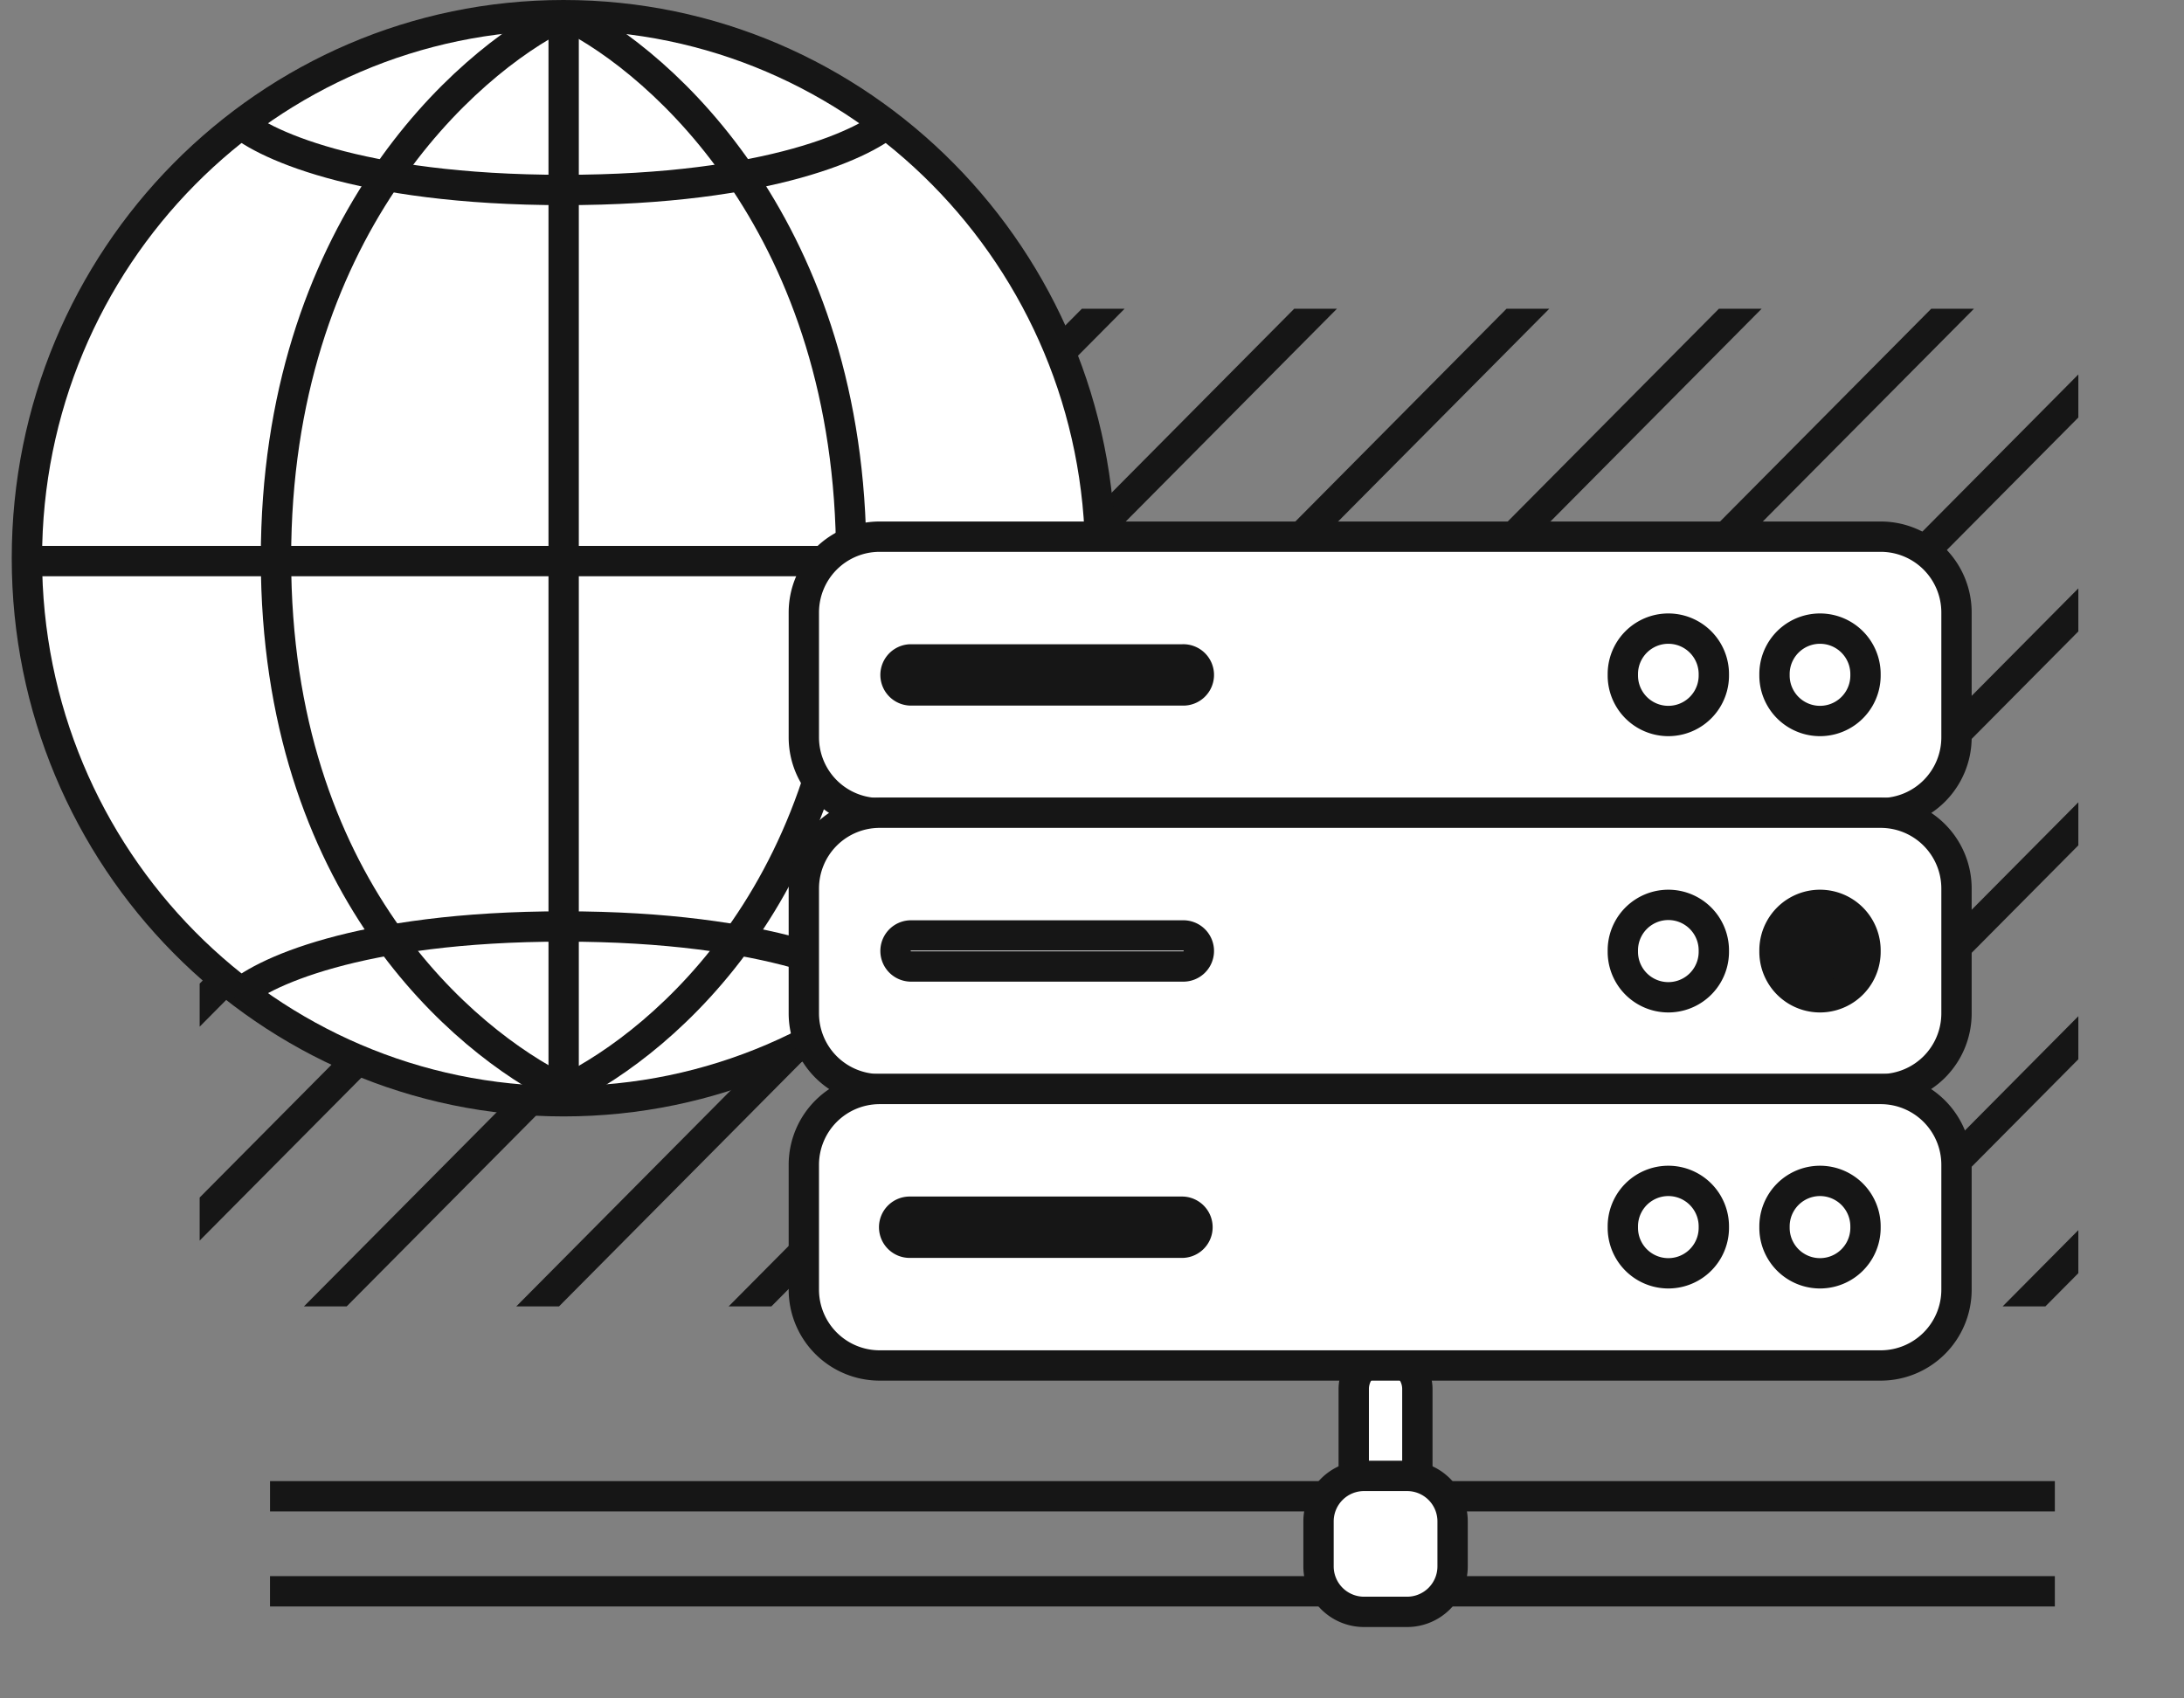 <svg width="72" height="56" fill="none" xmlns="http://www.w3.org/2000/svg"><rect width="100%" height="100%" fill="#808080" stroke="none"/><g clip-path="url(#a)" stroke="#161616"><path d="m15.55-39.375-130.999 132M22.55-39.375l-130.999 132M29.55-39.375l-130.999 132M36.55-39.375l-131 132M43.55-39.375l-131 132M50.55-39.375l-131 132M57.55-39.375l-131 132M64.55-39.375l-131 132M71.55-39.375l-131 132M78.55-39.375l-131 132M85.55-39.375l-131 132M92.55-39.375l-131 132M99.55-39.375l-131 132M106.551-39.375l-131 132M113.551-39.375l-131 132M120.551-39.375l-131 132M127.551-39.375l-131 132M134.551-39.375l-131 132M141.551-39.375l-131 132M148.551-39.375l-131 132M155.551-39.375l-131 132M162.551-39.375l-131 132M169.551-39.375l-131 132M176.551-39.375l-131 132M183.551-39.375l-131 132M190.551-39.375l-131 132"/></g><path d="M36.274 18.406c0 9.894-7.927 17.905-17.694 17.905-9.766 0-17.693-8.01-17.693-17.905C.887 8.51 8.814.5 18.58.5c9.767 0 17.694 8.011 17.694 17.906z" fill="#fff" stroke="#161616"/><path d="M18.582.39v36.224M.676 18.5h35.806M7.742 3.914c.774.783 4.026 2.35 10.839 2.35 6.813 0 10.064-1.567 10.839-2.35M7.742 32.898c.774-.783 4.026-2.35 10.839-2.35 6.813 0 10.064 1.567 10.839 2.35" stroke="#161616"/><path d="M18.501.508c-3.161 1.566-9.403 7.091-9.403 17.9 0 10.808 6.242 15.941 9.403 17.508M18.698.508c3.161 1.566 9.364 7.091 9.364 17.9 0 10.808-6.203 15.941-9.364 17.508" stroke="#161616"/><path d="M64.5 20.195v4.117a2.5 2.5 0 0 1-2.5 2.5H29a2.5 2.5 0 0 1-2.5-2.5v-4.117a2.5 2.5 0 0 1 2.5-2.5h33a2.5 2.5 0 0 1 2.5 2.5zM46.726 45.798v5.519a1.048 1.048 0 0 1-2.097 0v-5.519a1.048 1.048 0 0 1 2.097 0z" fill="#fff" stroke="#161616"/><path d="M8.902 49.336h58.84m0 3.133H8.901" stroke="#161616"/><path d="M47.888 50.164v1.483a1.5 1.5 0 0 1-1.5 1.5h-1.42a1.5 1.5 0 0 1-1.5-1.5v-1.483a1.5 1.5 0 0 1 1.5-1.5h1.42a1.5 1.5 0 0 1 1.5 1.5z" fill="#fff" stroke="#161616"/><path d="M61.5 22.227v.046a1.5 1.5 0 0 1-3 0v-.046a1.5 1.5 0 1 1 3 0zM56.5 22.227v.046a1.5 1.5 0 0 1-3 0v-.046a1.5 1.5 0 1 1 3 0z" stroke="#161616"/><path d="M38.988 22.765h-8.976a.512.512 0 0 1 0-1.023h8.976a.512.512 0 1 1 0 1.023z" fill="#161616" stroke="#161616"/><path d="M64.5 29.297v4.116a2.5 2.5 0 0 1-2.5 2.5H29a2.5 2.5 0 0 1-2.5-2.5v-4.116a2.5 2.5 0 0 1 2.5-2.5h33a2.5 2.5 0 0 1 2.5 2.5z" fill="#fff" stroke="#161616"/><path d="M61.5 31.336v.047a1.5 1.5 0 0 1-3 0v-.047a1.5 1.5 0 0 1 3 0z" fill="#161616" stroke="#161616"/><path d="M56.5 31.336v.047a1.5 1.5 0 0 1-3 0v-.047a1.5 1.5 0 0 1 3 0zM38.988 31.867h-8.976a.512.512 0 0 1 0-1.023h8.976a.512.512 0 1 1 0 1.023z" stroke="#161616"/><path d="M64.5 38.406v4.117a2.5 2.5 0 0 1-2.5 2.5H29a2.5 2.5 0 0 1-2.5-2.5v-4.117a2.5 2.5 0 0 1 2.5-2.5h33a2.5 2.5 0 0 1 2.5 2.5z" fill="#fff" stroke="#161616"/><path d="M61.5 40.438v.046a1.5 1.5 0 0 1-3 0v-.047a1.5 1.5 0 0 1 3 0zM56.5 40.438v.046a1.5 1.5 0 0 1-3 0v-.047a1.5 1.5 0 0 1 3 0z" stroke="#161616"/><path d="M38.988 40.976h-8.976a.512.512 0 1 1 0-1.023h8.976a.512.512 0 0 1 0 1.023z" fill="#161616" stroke="#161616"/><defs><clipPath id="a"><path fill="#fff" transform="translate(6.582 10.18)" d="M0 0h61.935v32.895H0z"/></clipPath></defs></svg>